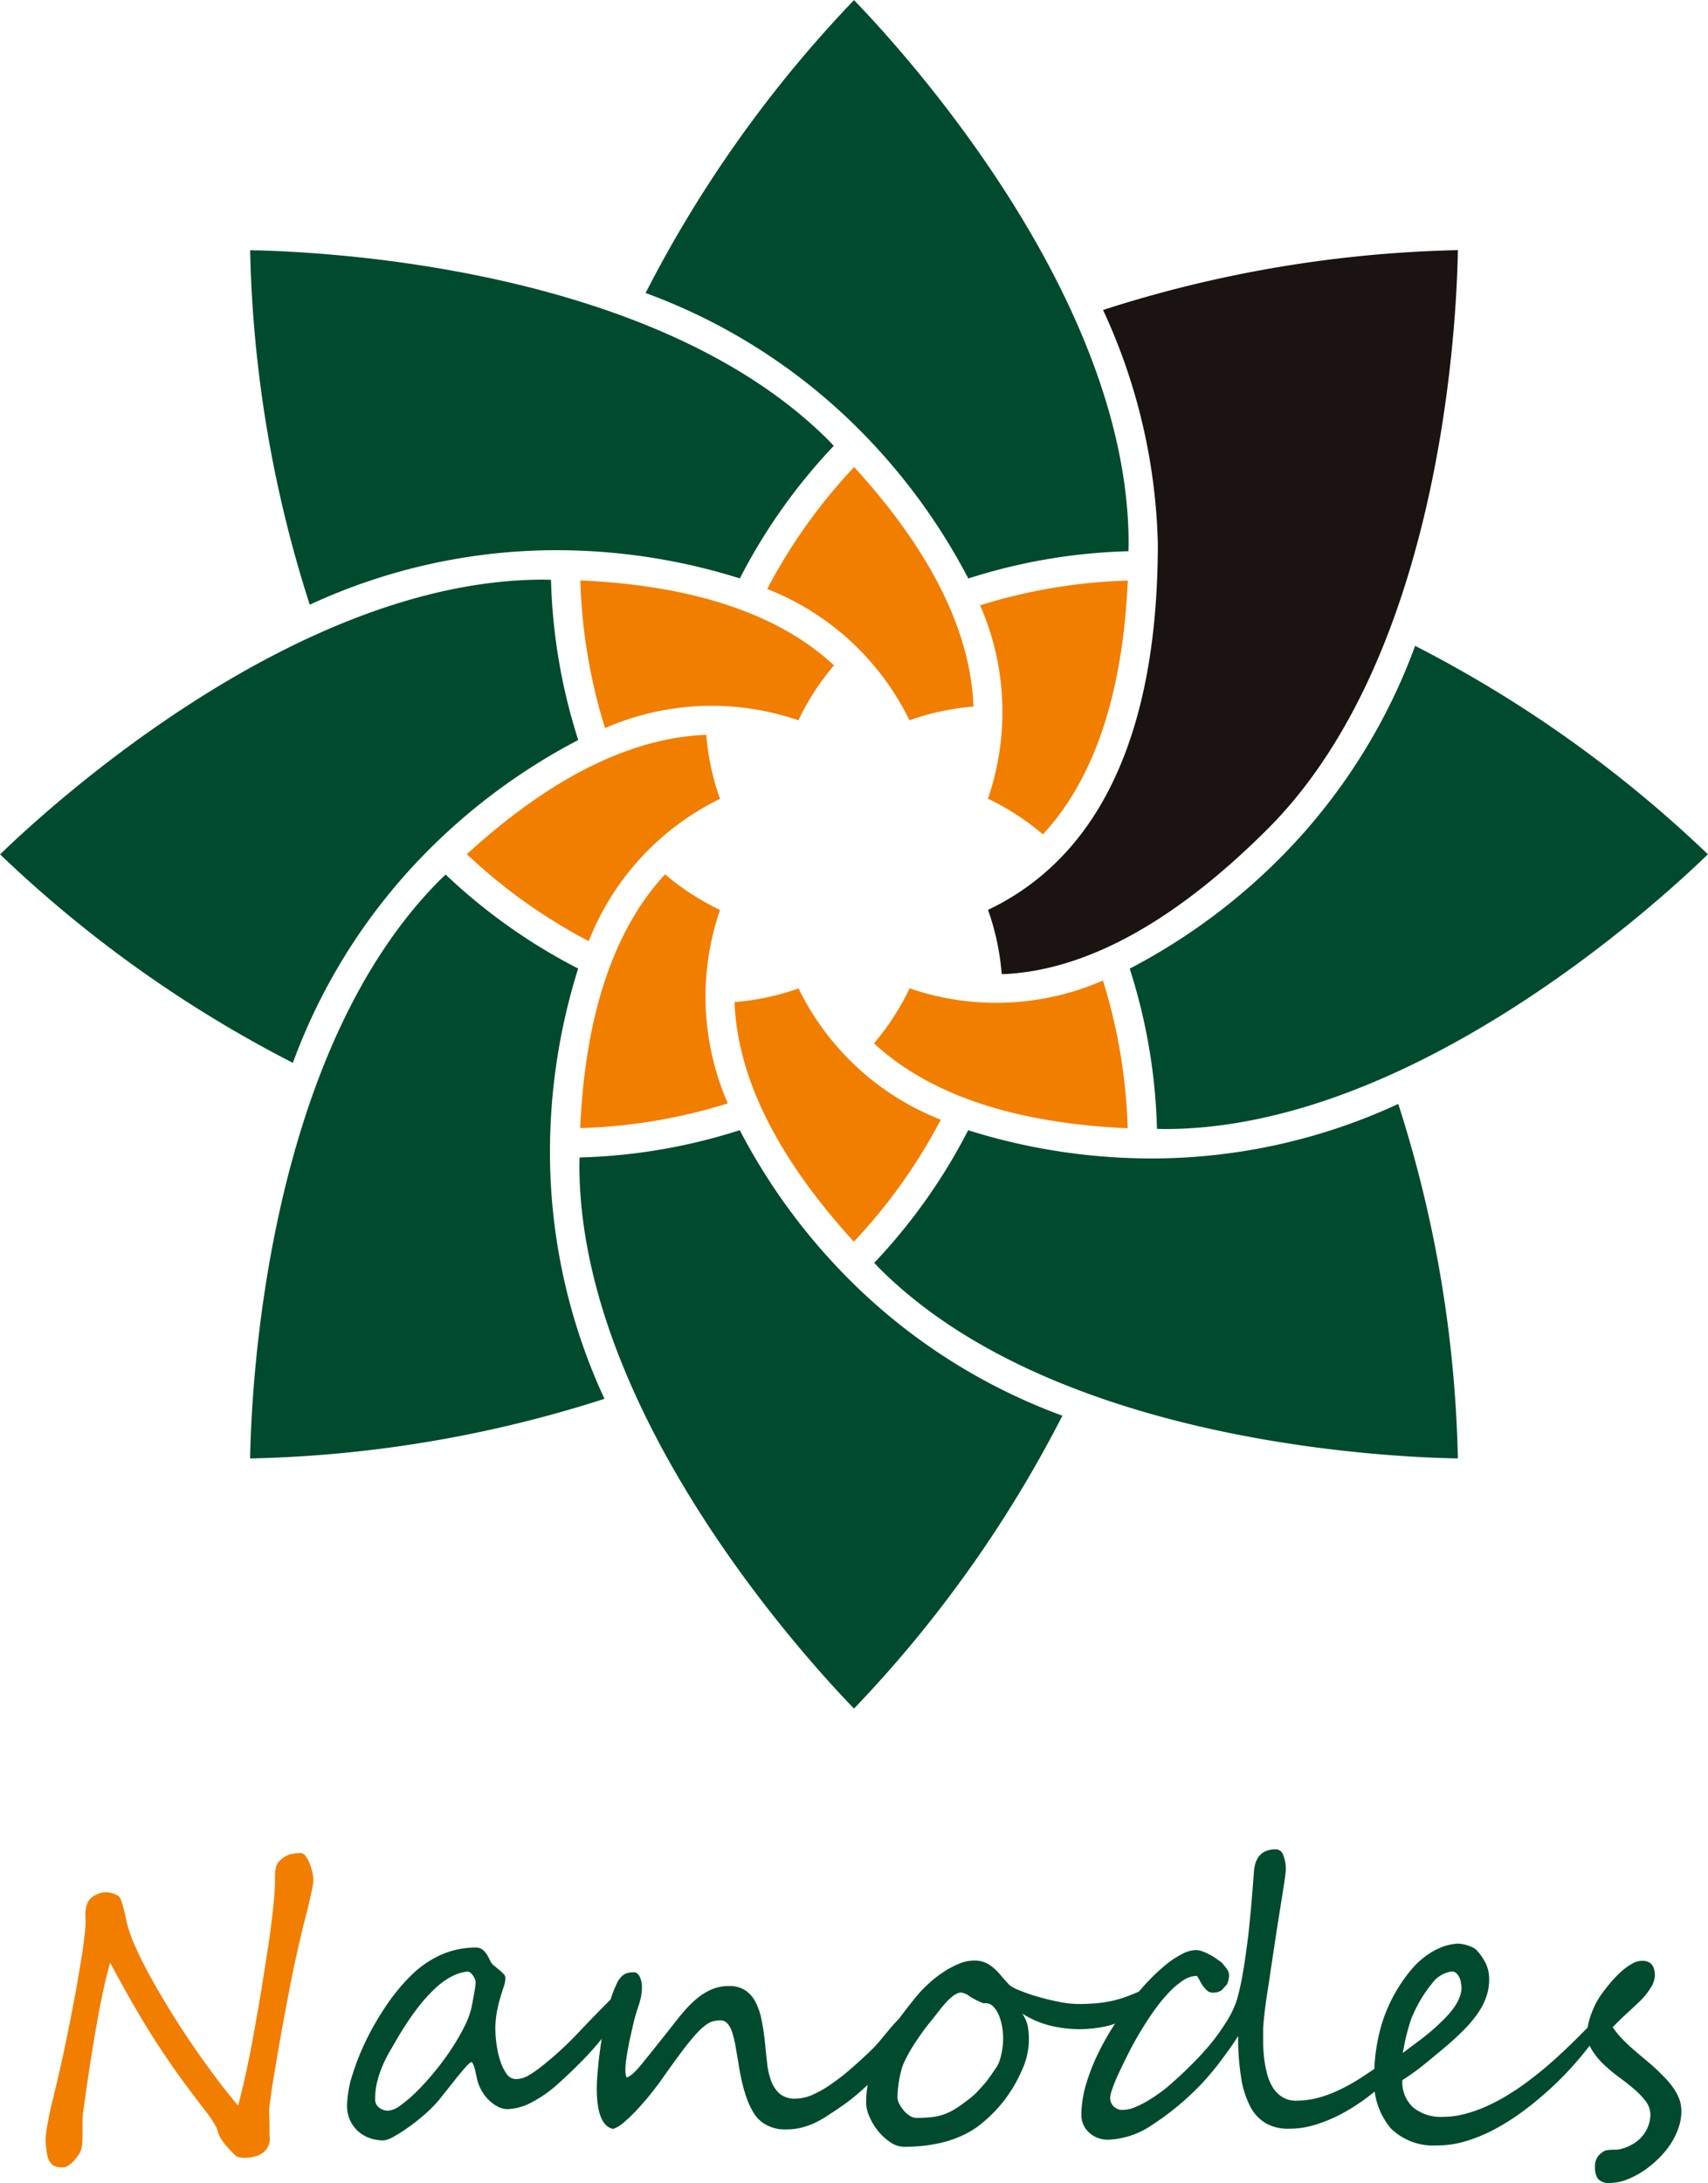 <svg xmlns="http://www.w3.org/2000/svg" xmlns:xlink="http://www.w3.org/1999/xlink" width="78.274" height="100" viewBox="0 0 78.274 100">
  <defs>
    <clipPath id="clip-path">
      <rect id="長方形_71" data-name="長方形 71" width="78.274" height="100" fill="none"/>
    </clipPath>
  </defs>
  <g id="グループ_115" data-name="グループ 115" transform="translate(0 0)">
    <g id="グループ_114" data-name="グループ 114" transform="translate(0 0)" clip-path="url(#clip-path)">
      <path id="パス_224" data-name="パス 224" d="M29.281,26.5a26.182,26.182,0,0,1,7.339-1.249c0-.118.008-.229.008-.347,0-11.239-10.257-22.5-12.586-24.9a56.843,56.843,0,0,0-9.55,13.417,26.875,26.875,0,0,1,9.332,5.81A27.949,27.949,0,0,1,29.281,26.5" transform="translate(15.094 0.001)" fill="#004b2d"/>
      <path id="パス_225" data-name="パス 225" d="M22.36,23.022a11.4,11.4,0,0,1,2.517,1.631c2.342-2.521,3.66-6.421,3.891-11.626A25.15,25.15,0,0,0,22,14.16a12.2,12.2,0,0,1,.357,8.862" transform="translate(22.917 13.569)" fill="#f27e00"/>
      <path id="パス_226" data-name="パス 226" d="M28.057,20.649a26.168,26.168,0,0,1,4.306-6.074c-.082-.084-.155-.167-.239-.251C24.177,6.376,8.965,5.67,5.615,5.615A56.817,56.817,0,0,0,8.347,21.853a26.914,26.914,0,0,1,10.71-2.491,28.016,28.016,0,0,1,9,1.286" transform="translate(5.848 5.849)" fill="#004b2d"/>
      <path id="パス_227" data-name="パス 227" d="M23.741,22.08a11.547,11.547,0,0,1,2.934-.627c-.127-3.44-1.952-7.129-5.469-10.973a25.1,25.1,0,0,0-3.983,5.586,12.2,12.2,0,0,1,6.519,6.014" transform="translate(17.937 10.916)" fill="#f27e00"/>
      <path id="パス_228" data-name="パス 228" d="M26.5,20.353a26.182,26.182,0,0,1-1.249-7.339c-.118,0-.229-.008-.347-.008-11.239,0-22.5,10.257-24.9,12.586a56.843,56.843,0,0,0,13.417,9.55,26.875,26.875,0,0,1,5.81-9.332A27.949,27.949,0,0,1,26.5,20.353" transform="translate(0 13.547)" fill="#004b2d"/>
      <path id="パス_229" data-name="パス 229" d="M23.022,19.432a11.4,11.4,0,0,1,1.631-2.517c-2.521-2.342-6.421-3.66-11.626-3.891A25.15,25.15,0,0,0,14.16,19.79a12.2,12.2,0,0,1,8.862-.357" transform="translate(13.568 13.565)" fill="#f27e00"/>
      <path id="パス_230" data-name="パス 230" d="M20.649,23.93a26.168,26.168,0,0,1-6.074-4.306c-.084.082-.167.155-.251.239C6.376,27.811,5.67,43.022,5.615,46.372A56.817,56.817,0,0,0,21.853,43.64a26.914,26.914,0,0,1-2.491-10.71,28.016,28.016,0,0,1,1.286-9" transform="translate(5.848 20.44)" fill="#004b2d"/>
      <path id="パス_231" data-name="パス 231" d="M22.08,19.423a11.547,11.547,0,0,1-.627-2.934c-3.44.127-7.129,1.952-10.973,5.469a25.1,25.1,0,0,0,5.586,3.983,12.2,12.2,0,0,1,6.014-6.519" transform="translate(10.915 17.174)" fill="#f27e00"/>
      <path id="パス_232" data-name="パス 232" d="M20.353,25.36a26.182,26.182,0,0,1-7.339,1.249c0,.118-.008.229-.008.347,0,11.239,10.257,22.5,12.586,24.9a56.843,56.843,0,0,0,9.55-13.417,26.875,26.875,0,0,1-9.332-5.81,27.949,27.949,0,0,1-5.457-7.274" transform="translate(13.546 26.414)" fill="#004b2d"/>
      <path id="パス_233" data-name="パス 233" d="M19.432,21.25a11.4,11.4,0,0,1-2.517-1.631c-2.342,2.521-3.66,6.421-3.891,11.626a25.15,25.15,0,0,0,6.766-1.133,12.2,12.2,0,0,1-.357-8.862" transform="translate(13.565 20.434)" fill="#f27e00"/>
      <path id="パス_234" data-name="パス 234" d="M23.93,25.976a26.168,26.168,0,0,1-4.306,6.074c.082.084.155.167.239.251,7.948,7.948,23.159,8.654,26.509,8.709A56.817,56.817,0,0,0,43.64,24.771a26.914,26.914,0,0,1-10.71,2.491,28.016,28.016,0,0,1-9-1.286" transform="translate(20.439 25.8)" fill="#004b2d"/>
      <path id="パス_235" data-name="パス 235" d="M19.423,22.179a11.547,11.547,0,0,1-2.934.627c.127,3.44,1.952,7.129,5.469,10.973a25.1,25.1,0,0,0,3.983-5.586,12.2,12.2,0,0,1-6.519-6.014" transform="translate(17.174 23.101)" fill="#f27e00"/>
      <path id="パス_236" data-name="パス 236" d="M25.36,29.281a26.182,26.182,0,0,1,1.249,7.339c.118,0,.229.008.347.008,11.239,0,22.5-10.257,24.9-12.586a56.843,56.843,0,0,0-13.417-9.55,26.875,26.875,0,0,1-5.81,9.332,27.949,27.949,0,0,1-7.274,5.457" transform="translate(26.413 15.094)" fill="#004b2d"/>
      <path id="パス_237" data-name="パス 237" d="M21.25,22.36a11.4,11.4,0,0,1-1.631,2.517c2.521,2.342,6.421,3.66,11.626,3.891A25.15,25.15,0,0,0,30.112,22a12.2,12.2,0,0,1-8.862.357" transform="translate(20.434 22.917)" fill="#f27e00"/>
      <path id="パス_238" data-name="パス 238" d="M27.452,8.355a26.888,26.888,0,0,1,2.509,10.7c0,10.3-3.74,14.856-7.782,16.777a11.476,11.476,0,0,1,.627,2.936c.082,0,.161.01.243,0,3.744-.225,7.764-2.462,11.951-6.649,7.954-7.954,8.654-23.159,8.711-26.509a56.9,56.9,0,0,0-16.259,2.74" transform="translate(23.1 5.849)" fill="#1a1311"/>
      <path id="パス_239" data-name="パス 239" d="M1.395,52.714c.067-.267.149-.6.241-1.006s.19-.845.29-1.323.2-.972.3-1.49.2-1.021.28-1.509.159-.943.223-1.368.1-.788.127-1.088a3.364,3.364,0,0,0,0-.378,2.087,2.087,0,0,1,.012-.392,1.081,1.081,0,0,1,.118-.365.731.731,0,0,1,.333-.292,1.019,1.019,0,0,1,.527-.129,1.314,1.314,0,0,1,.519.169.386.386,0,0,1,.118.188,3.232,3.232,0,0,1,.114.357c.037.135.071.28.1.429s.061.28.09.386a6.513,6.513,0,0,0,.361.978c.174.392.386.821.641,1.288s.543.962.862,1.486.659,1.049,1.013,1.574.717,1.035,1.088,1.533.737.96,1.1,1.386q.23-.885.4-1.684c.112-.533.216-1.055.308-1.568s.184-1.023.269-1.529.169-1.033.253-1.576c.047-.278.094-.588.147-.931s.1-.69.143-1.037.084-.686.114-1.013.051-.606.055-.845v-.288a2.453,2.453,0,0,1,.014-.278.91.91,0,0,1,.057-.253.581.581,0,0,1,.149-.216,1.181,1.181,0,0,1,.494-.3,2.026,2.026,0,0,1,.468-.051.284.284,0,0,1,.22.135,1.479,1.479,0,0,1,.18.325,3.032,3.032,0,0,1,.122.386,2.271,2.271,0,0,1,.055.318,1.658,1.658,0,0,1-.033.353c-.031.161-.065.335-.108.523s-.086.372-.131.553-.082.321-.11.423c-.131.517-.261,1.084-.4,1.7s-.261,1.247-.382,1.884-.237,1.253-.345,1.86-.2,1.153-.282,1.641-.139.89-.182,1.211a4.066,4.066,0,0,0-.055.572c.006.086.01.182.012.29s.006.214.006.318v.3a2,2,0,0,0,.008.216.84.84,0,0,1-.039.353.8.8,0,0,1-.145.249.765.765,0,0,1-.2.167,2,2,0,0,1-.2.1,2.572,2.572,0,0,1-.257.059,1.666,1.666,0,0,1-.284.024,1.532,1.532,0,0,1-.263-.02.3.3,0,0,1-.182-.09,5.123,5.123,0,0,1-.541-.59,1.536,1.536,0,0,1-.284-.557.736.736,0,0,0-.086-.208c-.045-.082-.1-.163-.149-.245s-.106-.161-.157-.231-.094-.127-.127-.165c-.367-.478-.731-.957-1.088-1.445s-.717-1.006-1.076-1.556S5.5,49.3,5.135,48.67,4.384,47.351,3.987,46.6c-.159.568-.3,1.17-.427,1.811s-.237,1.27-.339,1.886-.192,1.2-.274,1.754-.145,1.025-.2,1.415a2.991,2.991,0,0,0-.027.421V54.4c0,.169,0,.331-.016.48a1.3,1.3,0,0,1-.067.353,1.255,1.255,0,0,1-.133.22,1.9,1.9,0,0,1-.2.247,1.183,1.183,0,0,1-.245.2.5.5,0,0,1-.261.08.815.815,0,0,1-.386-.076.523.523,0,0,1-.216-.225,1.212,1.212,0,0,1-.11-.372c-.022-.145-.043-.316-.059-.508a1.881,1.881,0,0,1,.02-.353c.02-.161.049-.339.086-.535s.078-.4.122-.608.094-.4.145-.586" transform="translate(1.061 43.309)" fill="#f27e00"/>
      <path id="パス_240" data-name="パス 240" d="M20.32,46.24a1.37,1.37,0,0,1-.165.617,4,4,0,0,1-.37.6,12.919,12.919,0,0,1-1.117,1.323c-.388.4-.782.778-1.178,1.135a5.764,5.764,0,0,1-1.235.874,2.488,2.488,0,0,1-1.111.314.956.956,0,0,1-.421-.1,1.647,1.647,0,0,1-.39-.269,1.8,1.8,0,0,1-.323-.386,1.914,1.914,0,0,1-.218-.457,2.59,2.59,0,0,1-.076-.3c-.022-.108-.045-.21-.067-.3a1.646,1.646,0,0,0-.078-.239q-.043-.1-.092-.1c-.024,0-.073.039-.147.11s-.159.169-.257.286-.206.245-.321.39-.225.286-.335.423-.21.259-.3.374-.157.2-.206.253a6.867,6.867,0,0,1-.625.608c-.241.206-.484.4-.725.565a6.515,6.515,0,0,1-.661.416,1.128,1.128,0,0,1-.447.161,1.912,1.912,0,0,1-.625-.106,1.588,1.588,0,0,1-.531-.31,1.535,1.535,0,0,1-.51-1.18A4.909,4.909,0,0,1,8.044,49.5a11.331,11.331,0,0,1,.663-1.641,12.926,12.926,0,0,1,.947-1.6,8.755,8.755,0,0,1,1.113-1.323A4.634,4.634,0,0,1,12.174,44a3.969,3.969,0,0,1,1.509-.3.519.519,0,0,1,.251.059.621.621,0,0,1,.182.153,1.147,1.147,0,0,1,.137.208c.039.076.08.153.118.233a.536.536,0,0,0,.145.171l.229.19a1.768,1.768,0,0,1,.208.192.264.264,0,0,1,.092.178,1.3,1.3,0,0,1-.073.4c-.049.145-.1.312-.157.5s-.108.4-.157.645a4.176,4.176,0,0,0-.073.827,5.1,5.1,0,0,0,.057.7,4.244,4.244,0,0,0,.169.743,2.028,2.028,0,0,0,.292.592.519.519,0,0,0,.419.237,1.16,1.16,0,0,0,.578-.165,5.523,5.523,0,0,0,.661-.463,15.549,15.549,0,0,0,1.582-1.452c.5-.529,1.006-1.051,1.529-1.574a.38.38,0,0,1,.253-.135c.131,0,.2.1.2.3m-6.645-.976a.469.469,0,0,0-.024-.094.747.747,0,0,0-.078-.157.689.689,0,0,0-.122-.145.232.232,0,0,0-.159-.063h-.014a2.047,2.047,0,0,0-.674.208,3.351,3.351,0,0,0-.755.535,7.277,7.277,0,0,0-.841.931,13.114,13.114,0,0,0-.919,1.384c-.1.165-.2.345-.318.541a6.127,6.127,0,0,0-.331.645,4.933,4.933,0,0,0-.263.751,3.257,3.257,0,0,0-.106.843.465.465,0,0,0,.19.4.681.681,0,0,0,.4.135,1.076,1.076,0,0,0,.553-.233,5.834,5.834,0,0,0,.735-.623,11,11,0,0,0,.806-.884,12.121,12.121,0,0,0,.766-1.023,10.173,10.173,0,0,0,.612-1.037,4.116,4.116,0,0,0,.353-.925c.014-.086.037-.186.057-.3s.045-.233.065-.349.037-.225.051-.323a1.677,1.677,0,0,0,.02-.216" transform="translate(8.117 45.515)" fill="#004b2d"/>
      <path id="パス_241" data-name="パス 241" d="M27.9,46.365a1.047,1.047,0,0,1-.055.329,2.517,2.517,0,0,1-.137.331,2.958,2.958,0,0,1-.182.323l-.2.3a7.335,7.335,0,0,1-.578.778q-.331.4-.708.768t-.778.706a9.378,9.378,0,0,1-.782.586c-.2.137-.4.263-.582.384a5.027,5.027,0,0,1-.557.306,3.749,3.749,0,0,1-.586.2,2.878,2.878,0,0,1-.672.076,1.77,1.77,0,0,1-1.149-.357,1.645,1.645,0,0,1-.384-.463,3.541,3.541,0,0,1-.29-.633,6.82,6.82,0,0,1-.212-.739c-.059-.261-.11-.519-.149-.774-.051-.316-.1-.6-.145-.855A4.3,4.3,0,0,0,19.6,47a1.128,1.128,0,0,0-.216-.4.425.425,0,0,0-.331-.141,1.34,1.34,0,0,0-.306.035.972.972,0,0,0-.3.135,2.313,2.313,0,0,0-.343.29,6.372,6.372,0,0,0-.439.492c-.167.2-.357.455-.574.749s-.468.645-.755,1.053c-.143.2-.31.414-.5.653s-.39.465-.59.68a6.9,6.9,0,0,1-.592.57,1.488,1.488,0,0,1-.51.314q-.747-.162-.747-1.86c0-.3.035-.757.1-1.37.035-.278.073-.568.12-.87s.1-.606.169-.908.145-.6.233-.884a5.432,5.432,0,0,1,.31-.8,1.1,1.1,0,0,1,.18-.267.628.628,0,0,1,.19-.143.655.655,0,0,1,.2-.061,1.894,1.894,0,0,1,.216-.012c.09,0,.171.061.243.188a1.065,1.065,0,0,1,.106.517,1.869,1.869,0,0,1-.035.382,3.223,3.223,0,0,1-.092.367q-.061.187-.129.4t-.135.5l-.116.51c-.043.186-.082.376-.118.568s-.067.382-.094.568a3.79,3.79,0,0,0-.037.5,1.082,1.082,0,0,0,.049.314q.239-.028.782-.712.282-.349.617-.768t.727-.917q.288-.374.574-.7a4.488,4.488,0,0,1,.59-.565,2.6,2.6,0,0,1,.651-.382,1.984,1.984,0,0,1,.761-.141,1.312,1.312,0,0,1,.735.192,1.37,1.37,0,0,1,.47.527,2.979,2.979,0,0,1,.278.8,10.167,10.167,0,0,1,.157,1.029q.049.475.1.943a3.438,3.438,0,0,0,.182.837,1.507,1.507,0,0,0,.392.6,1.061,1.061,0,0,0,.729.229,1.981,1.981,0,0,0,.768-.169,4.957,4.957,0,0,0,.839-.474,9.854,9.854,0,0,0,.915-.708q.472-.407.974-.892a5.876,5.876,0,0,0,.429-.472c.155-.19.308-.374.457-.549s.292-.325.423-.451a.549.549,0,0,1,.314-.186.467.467,0,0,1,.165.051.175.175,0,0,1,.114.169" transform="translate(13.952 46.096)" fill="#004b2d"/>
      <path id="パス_242" data-name="パス 242" d="M32.059,45.6A.725.725,0,0,1,32,45.89a1.531,1.531,0,0,1-.165.29,2.125,2.125,0,0,1-.225.263,1.227,1.227,0,0,1-.251.2,3.008,3.008,0,0,1-.845.345,5.644,5.644,0,0,1-2.656-.018,4.354,4.354,0,0,1-1.258-.547,1.636,1.636,0,0,1,.251.57,3.29,3.29,0,0,1,.055.645,3.493,3.493,0,0,1-.341,1.427,6.37,6.37,0,0,1-1.97,2.507,4.079,4.079,0,0,1-.729.431,5.029,5.029,0,0,1-.827.3,6.355,6.355,0,0,1-.9.169,8.015,8.015,0,0,1-.943.055,1.131,1.131,0,0,1-.645-.212,2.58,2.58,0,0,1-.561-.517,2.839,2.839,0,0,1-.394-.655,1.607,1.607,0,0,1-.149-.629,4.7,4.7,0,0,1,.184-1.321,6.455,6.455,0,0,1,.492-1.225,9.236,9.236,0,0,1,.719-1.156q.407-.563.866-1.125a5.812,5.812,0,0,1,.582-.617,5.5,5.5,0,0,1,.686-.541,4.188,4.188,0,0,1,.721-.386,1.83,1.83,0,0,1,.7-.149,1.262,1.262,0,0,1,.465.078,1.39,1.39,0,0,1,.37.216,2.605,2.605,0,0,1,.357.351c.122.143.263.3.423.476a1.6,1.6,0,0,0,.421.227,7.19,7.19,0,0,0,.815.29c.314.092.645.176.99.245a4.708,4.708,0,0,0,.943.108c.284,0,.543-.012.782-.031a6.2,6.2,0,0,0,.692-.1,4.932,4.932,0,0,0,.668-.188c.223-.08.459-.176.715-.288a.86.86,0,0,1,.033.22m-6.347,2.039a3.044,3.044,0,0,0-.035-.539,2.432,2.432,0,0,0-.149-.57,1.221,1.221,0,0,0-.28-.439.493.493,0,0,0-.429-.135,3.465,3.465,0,0,1-.647-.323.8.8,0,0,0-.39-.171.473.473,0,0,0-.22.065,1.309,1.309,0,0,0-.247.174,2.82,2.82,0,0,0-.259.259c-.088.1-.174.2-.257.308-.171.223-.329.423-.474.6s-.28.361-.406.541-.251.365-.372.561-.237.414-.357.657a2.026,2.026,0,0,0-.135.365c-.039.141-.073.288-.1.439s-.049.3-.063.449a3.73,3.73,0,0,0-.022.4.662.662,0,0,0,.076.267,1.709,1.709,0,0,0,.2.306,1.257,1.257,0,0,0,.282.251.572.572,0,0,0,.31.1,6.29,6.29,0,0,0,.739-.039,2.519,2.519,0,0,0,.566-.137,2.817,2.817,0,0,0,.523-.267c.176-.112.38-.261.61-.441a2.8,2.8,0,0,0,.337-.3c.11-.114.218-.235.329-.361s.208-.257.3-.39.186-.265.274-.4a1.252,1.252,0,0,0,.143-.314,3.126,3.126,0,0,0,.094-.374c.022-.125.039-.239.047-.341s.012-.176.012-.22" transform="translate(20.247 45.818)" fill="#004b2d"/>
      <path id="パス_243" data-name="パス 243" d="M38.339,52.061q-.4.367-.915.761a8.952,8.952,0,0,1-1.1.723,6.914,6.914,0,0,1-1.239.539,4.157,4.157,0,0,1-1.313.212,2.059,2.059,0,0,1-1.049-.255,1.9,1.9,0,0,1-.717-.782,4.241,4.241,0,0,1-.412-1.325,11.521,11.521,0,0,1-.133-1.886c-.135.214-.284.437-.447.661s-.321.445-.482.651-.318.394-.465.563-.274.31-.384.419a12.631,12.631,0,0,1-2.227,1.819,3.789,3.789,0,0,1-1.96.637,1.24,1.24,0,0,1-.9-.361,1.056,1.056,0,0,1-.239-.357,1.074,1.074,0,0,1-.082-.4,5.029,5.029,0,0,1,.208-1.392,9.315,9.315,0,0,1,.539-1.4,12.606,12.606,0,0,1,.741-1.321,13.9,13.9,0,0,1,.817-1.145,12.083,12.083,0,0,1,.788-.917,8.767,8.767,0,0,1,.794-.735,4.276,4.276,0,0,1,.737-.484,1.42,1.42,0,0,1,.619-.176,1,1,0,0,1,.329.067,2.828,2.828,0,0,1,.357.167,3.478,3.478,0,0,1,.312.2q.144.1.2.147c.067.08.141.169.216.267a.508.508,0,0,1,.112.321,1.117,1.117,0,0,1-.043.259.431.431,0,0,1-.149.249,1.013,1.013,0,0,0-.078.09.391.391,0,0,1-.088.086.69.69,0,0,1-.145.067.782.782,0,0,1-.243.031.379.379,0,0,1-.263-.1,1.147,1.147,0,0,1-.2-.225,2.574,2.574,0,0,1-.149-.255.8.8,0,0,0-.122-.188,1.162,1.162,0,0,0-.637.216,3.7,3.7,0,0,0-.668.574,7.471,7.471,0,0,0-.663.821c-.22.308-.427.629-.625.96s-.382.661-.547.992-.312.629-.437.9a7.29,7.29,0,0,0-.292.712,1.523,1.523,0,0,0-.1.412.545.545,0,0,0,.157.388.559.559,0,0,0,.421.165,1.468,1.468,0,0,0,.535-.114,4.349,4.349,0,0,0,.58-.286c.192-.114.372-.233.547-.357s.318-.237.437-.339c.276-.239.576-.51.89-.817s.627-.631.921-.976a9.763,9.763,0,0,0,.788-1.068A4.524,4.524,0,0,0,31.4,48.4c.067-.227.131-.488.192-.786s.116-.619.167-.96.1-.7.147-1.066.08-.731.114-1.084.063-.7.09-1.029.049-.631.071-.9c.035-.721.37-1.08,1.009-1.08a.365.365,0,0,1,.333.251,1.723,1.723,0,0,1,.12.708c0,.047-.014.174-.043.384s-.069.472-.12.786-.106.668-.169,1.058-.122.794-.186,1.211-.127.831-.186,1.241-.12.792-.174,1.143-.088.659-.116.921-.043.455-.043.576c0,.157,0,.349,0,.574s.02.453.043.69a5.637,5.637,0,0,0,.129.71,2.423,2.423,0,0,0,.259.635,1.421,1.421,0,0,0,.435.453,1.156,1.156,0,0,0,.651.174,3.833,3.833,0,0,0,.962-.122,5.5,5.5,0,0,0,.972-.353,8.4,8.4,0,0,0,1.009-.559c.347-.223.708-.468,1.088-.739l.051-.051c.029-.031.059-.059.094-.09l.094-.086a.21.21,0,0,1,.049-.039c.041,0,.078.043.112.129a.905.905,0,0,1,.051.323,1.146,1.146,0,0,1-.051.327.7.7,0,0,1-.212.31" transform="translate(25.281 43.222)" fill="#004b2d"/>
      <path id="パス_244" data-name="パス 244" d="M41.341,47.25a1.128,1.128,0,0,1-.188.451,15.29,15.29,0,0,1-.99,1.274A14.477,14.477,0,0,1,39,50.186a15.591,15.591,0,0,1-1.284,1.072,10.454,10.454,0,0,1-1.345.857,7.092,7.092,0,0,1-1.356.557,4.445,4.445,0,0,1-1.3.186,2.773,2.773,0,0,1-2.113-.79,3.346,3.346,0,0,1-.751-2.387,8.252,8.252,0,0,1,.412-2.593,7.143,7.143,0,0,1,1.407-2.421,3.721,3.721,0,0,1,.915-.725,2.91,2.91,0,0,1,.533-.229,2.545,2.545,0,0,1,.557-.1,1.3,1.3,0,0,1,.188.018,1.682,1.682,0,0,1,.255.059,1.709,1.709,0,0,1,.261.106.562.562,0,0,1,.2.157,2.568,2.568,0,0,1,.38.561,1.627,1.627,0,0,1,.157.637,2.4,2.4,0,0,1-.09.77,2.849,2.849,0,0,1-.355.772,5.1,5.1,0,0,1-.659.817,13.013,13.013,0,0,1-.986.906q-.364.306-.813.674a11.229,11.229,0,0,1-1.074.778,1.567,1.567,0,0,0,.5,1.253A2.017,2.017,0,0,0,34,51.549a3.858,3.858,0,0,0,.976-.127,6.339,6.339,0,0,0,.97-.335,8.176,8.176,0,0,0,.921-.476c.3-.18.578-.361.839-.549.48-.351.917-.7,1.307-1.049s.78-.715,1.166-1.1l.457-.459a1.224,1.224,0,0,1,.6-.365c.069,0,.1.055.1.161m-6.492-1.69a1.692,1.692,0,0,0-.039-.251.741.741,0,0,0-.09-.216.5.5,0,0,0-.135-.149.3.3,0,0,0-.178-.055,1.343,1.343,0,0,0-.9.547,6.067,6.067,0,0,0-.851,1.382,2.7,2.7,0,0,0-.163.421c-.049.155-.094.314-.137.476s-.08.321-.11.48-.059.3-.08.427q.441-.334.815-.612c.249-.188.482-.382.7-.578q.205-.19.416-.4a4.276,4.276,0,0,0,.388-.455,2.184,2.184,0,0,0,.276-.492,1.281,1.281,0,0,0,.094-.519" transform="translate(32.127 45.424)" fill="#004b2d"/>
      <path id="パス_245" data-name="パス 245" d="M39.938,50.872a2.418,2.418,0,0,1-.155.845,3.421,3.421,0,0,1-.41.778,4.337,4.337,0,0,1-.6.676,4.688,4.688,0,0,1-.7.535,3.619,3.619,0,0,1-.725.349,2.146,2.146,0,0,1-.674.122.66.66,0,0,1-.559-.188.87.87,0,0,1-.137-.527.816.816,0,0,1,.118-.48.975.975,0,0,1,.341-.284.636.636,0,0,1,.094-.022,1.043,1.043,0,0,1,.147-.016l.163-.008c.053,0,.1,0,.131,0a.764.764,0,0,0,.171-.027,2.009,2.009,0,0,0,.237-.071,2.271,2.271,0,0,0,.263-.12,1.748,1.748,0,0,0,.255-.163,1.592,1.592,0,0,0,.619-1.209,1.035,1.035,0,0,0-.21-.621,3.436,3.436,0,0,0-.537-.563q-.322-.279-.7-.553a7.258,7.258,0,0,1-.7-.586,3.34,3.34,0,0,1-.535-.659,1.463,1.463,0,0,1-.212-.772,1.994,1.994,0,0,1,.057-.451,3.345,3.345,0,0,1,.143-.468,4.417,4.417,0,0,1,.2-.447,3.949,3.949,0,0,1,.241-.394c.137-.192.286-.382.447-.572a5.376,5.376,0,0,1,.49-.5,2.789,2.789,0,0,1,.484-.347A.921.921,0,0,1,38.144,44q.579,0,.578.68a1.111,1.111,0,0,1-.19.553,3.169,3.169,0,0,1-.455.578q-.407.389-.715.668c-.2.184-.392.372-.57.563a3.752,3.752,0,0,0,.427.527c.151.159.312.312.48.459s.337.292.51.435.343.288.512.441.31.3.455.447a3.905,3.905,0,0,1,.388.465,2.433,2.433,0,0,1,.272.506,1.529,1.529,0,0,1,.1.553" transform="translate(37.117 45.824)" fill="#004b2d"/>
    </g>
  </g>
</svg>
